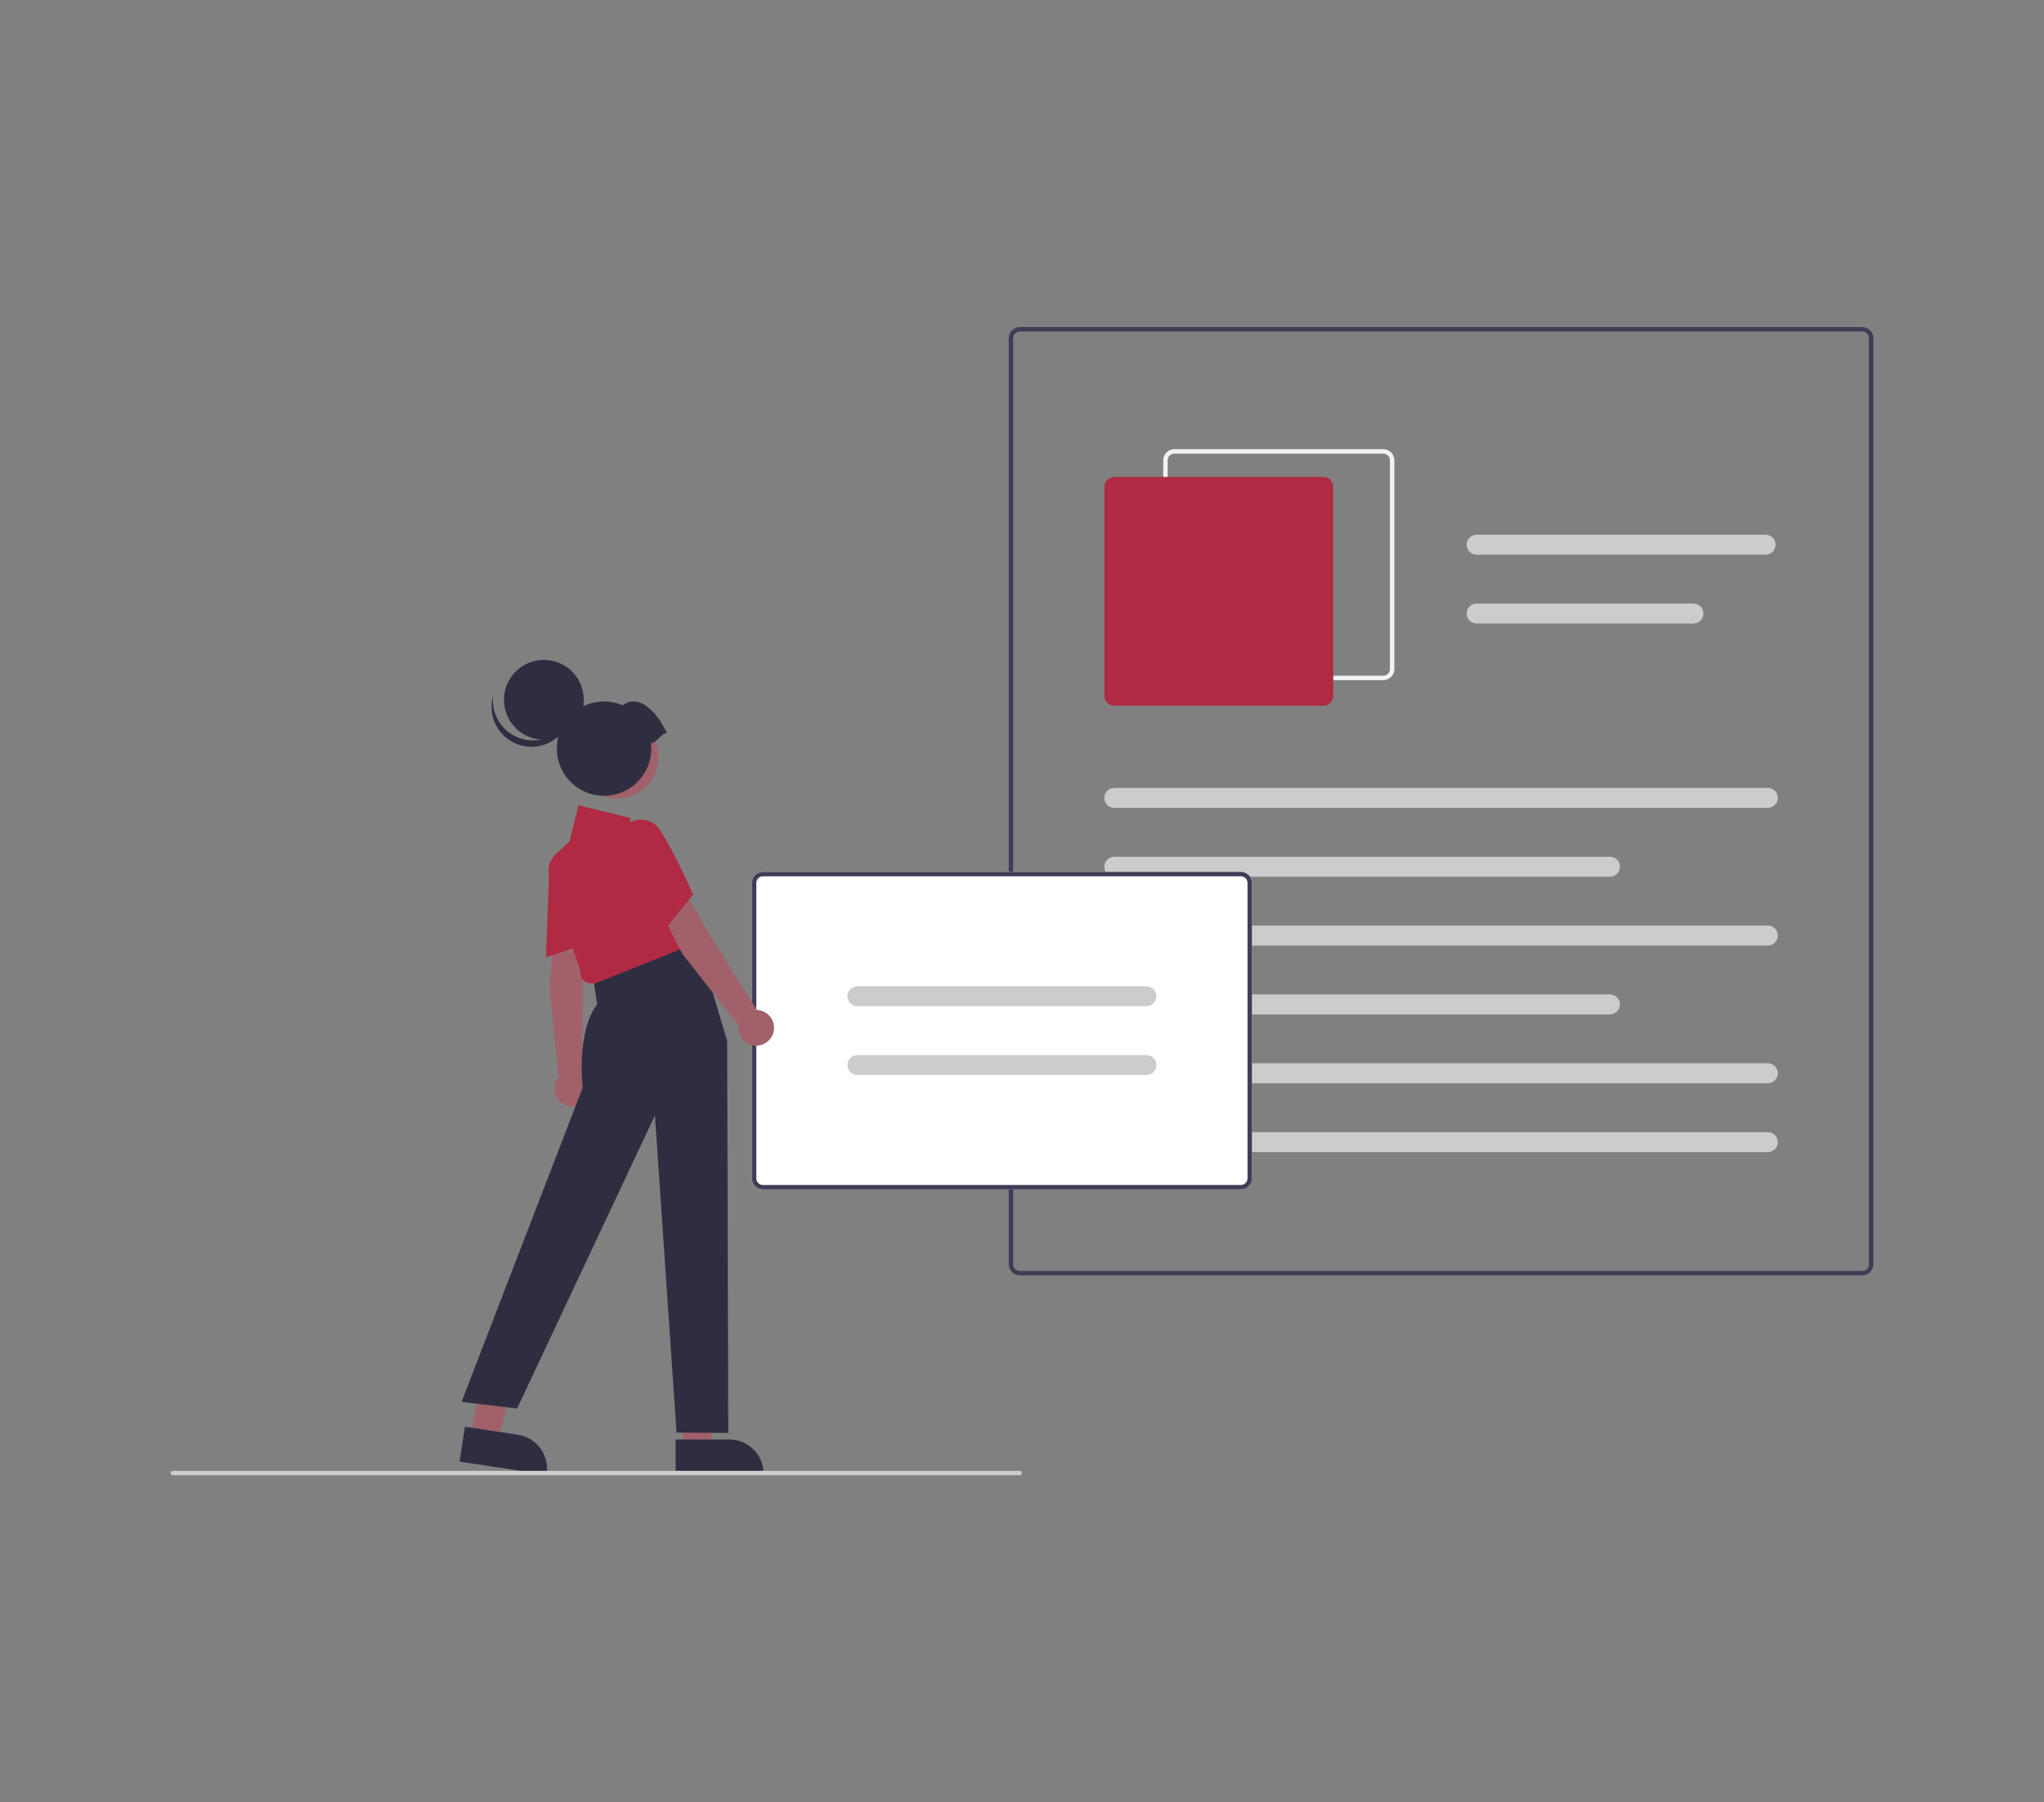 <svg width="575" height="507" viewBox="0 0 575 507" fill="none" xmlns="http://www.w3.org/2000/svg">
<rect x="0" y="0" width="575" height="507" fill="#808080" stroke="none"/>
<g clip-path="url(#clip0_80_2172)">
<path d="M523.874 358.772H286.896C286.067 358.771 285.272 358.441 284.686 357.856C284.1 357.27 283.77 356.476 283.769 355.648V95.124C283.77 94.296 284.1 93.502 284.686 92.916C285.272 92.33 286.067 92.001 286.896 92H523.874C524.703 92.001 525.497 92.33 526.083 92.916C526.669 93.502 526.999 94.296 527 95.124V355.648C526.999 356.476 526.669 357.27 526.083 357.856C525.497 358.441 524.703 358.771 523.874 358.772ZM286.896 93.249C286.398 93.25 285.922 93.448 285.57 93.799C285.218 94.15 285.02 94.627 285.02 95.124V355.648C285.02 356.145 285.218 356.621 285.57 356.973C285.922 357.324 286.398 357.522 286.896 357.522H523.874C524.371 357.522 524.848 357.324 525.199 356.973C525.551 356.621 525.749 356.145 525.749 355.648V95.124C525.749 94.627 525.551 94.15 525.199 93.799C524.848 93.448 524.371 93.25 523.874 93.249H286.896Z" fill="#3F3D56"/>
<path d="M389.127 191.337H330.352C329.523 191.336 328.728 191.006 328.142 190.421C327.556 189.835 327.227 189.041 327.226 188.213V129.485C327.227 128.657 327.556 127.863 328.142 127.278C328.728 126.692 329.523 126.363 330.352 126.362H389.127C389.956 126.363 390.751 126.692 391.337 127.278C391.923 127.863 392.253 128.657 392.254 129.485V188.213C392.253 189.041 391.923 189.835 391.337 190.421C390.751 191.006 389.956 191.336 389.127 191.337ZM330.352 127.611C329.855 127.612 329.378 127.809 329.026 128.161C328.674 128.512 328.477 128.989 328.476 129.485V188.213C328.477 188.71 328.674 189.186 329.026 189.537C329.378 189.889 329.855 190.086 330.352 190.087H389.127C389.625 190.086 390.102 189.889 390.453 189.537C390.805 189.186 391.003 188.71 391.003 188.213V129.485C391.003 128.989 390.805 128.512 390.453 128.161C390.102 127.809 389.625 127.612 389.127 127.611H330.352Z" fill="#F2F2F2"/>
<path d="M372.245 198.521H313.47C312.724 198.52 312.009 198.224 311.481 197.697C310.954 197.17 310.657 196.455 310.656 195.71V136.983C310.657 136.237 310.954 135.523 311.481 134.996C312.009 134.468 312.724 134.172 313.47 134.171H372.245C372.991 134.172 373.706 134.468 374.234 134.996C374.761 135.523 375.058 136.237 375.059 136.983V195.71C375.058 196.455 374.761 197.17 374.234 197.697C373.706 198.224 372.991 198.52 372.245 198.521Z" fill="#AF2A42"/>
<path d="M497.3 227.26H313.47C312.723 227.26 312.008 226.964 311.48 226.437C310.952 225.909 310.656 225.194 310.656 224.449C310.656 223.703 310.952 222.988 311.48 222.461C312.008 221.934 312.723 221.637 313.47 221.637H497.3C498.046 221.637 498.762 221.934 499.289 222.461C499.817 222.988 500.113 223.703 500.113 224.449C500.113 225.194 499.817 225.909 499.289 226.437C498.762 226.964 498.046 227.26 497.3 227.26Z" fill="#CCCCCC"/>
<path d="M452.905 246.628H313.47C312.723 246.628 312.008 246.331 311.48 245.804C310.952 245.277 310.656 244.562 310.656 243.816C310.656 243.071 310.952 242.356 311.48 241.828C312.008 241.301 312.723 241.005 313.47 241.005H452.905C453.652 241.005 454.367 241.301 454.895 241.828C455.423 242.356 455.719 243.071 455.719 243.816C455.719 244.562 455.423 245.277 454.895 245.804C454.367 246.331 453.652 246.628 452.905 246.628Z" fill="#CCCCCC"/>
<path d="M496.674 156.038H415.389C414.643 156.038 413.927 155.742 413.399 155.214C412.872 154.687 412.575 153.972 412.575 153.226C412.575 152.481 412.872 151.766 413.399 151.238C413.927 150.711 414.643 150.415 415.389 150.415H496.674C497.42 150.415 498.136 150.711 498.664 151.238C499.192 151.766 499.488 152.481 499.488 153.226C499.488 153.972 499.192 154.687 498.664 155.214C498.136 155.742 497.42 156.038 496.674 156.038Z" fill="#CCCCCC"/>
<path d="M476.388 175.405H415.389C414.643 175.405 413.927 175.109 413.399 174.582C412.872 174.055 412.575 173.339 412.575 172.594C412.575 171.848 412.872 171.133 413.399 170.606C413.927 170.079 414.643 169.782 415.389 169.782H476.388C477.134 169.782 477.85 170.079 478.378 170.606C478.905 171.133 479.202 171.848 479.202 172.594C479.202 173.339 478.905 174.055 478.378 174.582C477.85 175.109 477.134 175.405 476.388 175.405Z" fill="#CCCCCC"/>
<path d="M497.3 265.995H313.47C312.723 265.995 312.008 265.699 311.48 265.172C310.952 264.644 310.656 263.929 310.656 263.184C310.656 262.438 310.952 261.723 311.48 261.196C312.008 260.669 312.723 260.372 313.47 260.372H497.3C498.046 260.372 498.762 260.669 499.289 261.196C499.817 261.723 500.113 262.438 500.113 263.184C500.113 263.929 499.817 264.644 499.289 265.172C498.762 265.699 498.046 265.995 497.3 265.995Z" fill="#CCCCCC"/>
<path d="M452.905 285.363H313.47C312.723 285.363 312.008 285.066 311.48 284.539C310.952 284.012 310.656 283.297 310.656 282.551C310.656 281.806 310.952 281.091 311.48 280.563C312.008 280.036 312.723 279.74 313.47 279.74H452.905C453.652 279.74 454.367 280.036 454.895 280.563C455.423 281.091 455.719 281.806 455.719 282.551C455.719 283.297 455.423 284.012 454.895 284.539C454.367 285.066 453.652 285.363 452.905 285.363Z" fill="#CCCCCC"/>
<path d="M497.3 304.73H313.47C312.723 304.73 312.008 304.434 311.48 303.907C310.952 303.38 310.656 302.664 310.656 301.919C310.656 301.173 310.952 300.458 311.48 299.931C312.008 299.404 312.723 299.107 313.47 299.107H497.3C498.046 299.107 498.762 299.404 499.289 299.931C499.817 300.458 500.113 301.173 500.113 301.919C500.113 302.664 499.817 303.38 499.289 303.907C498.762 304.434 498.046 304.73 497.3 304.73Z" fill="#CCCCCC"/>
<path d="M497.3 324.098H313.47C312.723 324.098 312.008 323.801 311.48 323.274C310.952 322.747 310.656 322.032 310.656 321.286C310.656 320.541 310.952 319.826 311.48 319.298C312.008 318.771 312.723 318.475 313.47 318.475H497.3C498.046 318.475 498.762 318.771 499.289 319.298C499.817 319.826 500.113 320.541 500.113 321.286C500.113 322.032 499.817 322.747 499.289 323.274C498.762 323.801 498.046 324.098 497.3 324.098Z" fill="#CCCCCC"/>
<path d="M349.066 334.6H214.632C213.804 334.6 213.009 334.27 212.423 333.685C211.837 333.099 211.507 332.305 211.506 331.477V248.384C211.507 247.556 211.837 246.762 212.423 246.176C213.009 245.59 213.804 245.261 214.632 245.26H349.066C349.895 245.261 350.689 245.59 351.276 246.176C351.862 246.762 352.191 247.556 352.192 248.384V331.477C352.191 332.305 351.862 333.099 351.276 333.685C350.689 334.27 349.895 334.6 349.066 334.6Z" fill="white"/>
<path d="M349.066 334.6H214.632C213.804 334.6 213.009 334.27 212.423 333.685C211.837 333.099 211.507 332.305 211.506 331.477V248.384C211.507 247.556 211.837 246.762 212.423 246.176C213.009 245.59 213.804 245.261 214.632 245.26H349.066C349.895 245.261 350.689 245.59 351.276 246.176C351.862 246.762 352.191 247.556 352.192 248.384V331.477C352.191 332.305 351.862 333.099 351.276 333.685C350.689 334.27 349.895 334.6 349.066 334.6ZM214.632 246.51C214.135 246.51 213.658 246.708 213.307 247.059C212.955 247.411 212.757 247.887 212.757 248.384V331.477C212.757 331.974 212.955 332.45 213.307 332.801C213.658 333.153 214.135 333.35 214.632 333.351H349.066C349.563 333.35 350.04 333.153 350.392 332.801C350.743 332.45 350.941 331.974 350.942 331.477V248.384C350.941 247.887 350.743 247.411 350.392 247.059C350.04 246.708 349.563 246.51 349.066 246.51H214.632Z" fill="#3F3D56"/>
<path d="M322.492 283.058H241.207C240.46 283.058 239.745 282.762 239.217 282.234C238.689 281.707 238.393 280.992 238.393 280.247C238.393 279.501 238.689 278.786 239.217 278.259C239.745 277.731 240.46 277.435 241.207 277.435H322.492C323.238 277.435 323.954 277.731 324.481 278.259C325.009 278.786 325.306 279.501 325.306 280.247C325.306 280.992 325.009 281.707 324.481 282.234C323.954 282.762 323.238 283.058 322.492 283.058Z" fill="#CCCCCC"/>
<path d="M322.492 302.425H241.207C240.46 302.425 239.745 302.129 239.217 301.602C238.689 301.075 238.393 300.36 238.393 299.614C238.393 298.868 238.689 298.153 239.217 297.626C239.745 297.099 240.46 296.803 241.207 296.803H322.492C323.238 296.803 323.954 297.099 324.481 297.626C325.009 298.153 325.306 298.868 325.306 299.614C325.306 300.36 325.009 301.075 324.481 301.602C323.954 302.129 323.238 302.425 322.492 302.425Z" fill="#CCCCCC"/>
<path d="M192.022 407.435H199.688L203.334 377.891L192.021 377.892L192.022 407.435Z" fill="#A0616A"/>
<path d="M190.067 404.934L205.163 404.934H205.164C207.715 404.934 210.162 405.947 211.967 407.749C213.771 409.552 214.784 411.997 214.785 414.546V414.859L190.067 414.86L190.067 404.934Z" fill="#2F2E41"/>
<path d="M132.334 404.119L139.914 405.264L147.94 376.597L138.003 374.908L132.334 404.119Z" fill="#A0616A"/>
<path d="M130.775 401.355L145.702 403.609L145.702 403.609C148.225 403.99 150.493 405.357 152.007 407.409C153.522 409.461 154.158 412.03 153.777 414.551L153.73 414.86L129.29 411.169L130.775 401.355Z" fill="#2F2E41"/>
<path d="M155.97 261.024L164.481 263.252L163.915 277.04L163.845 302.144C164.683 302.724 165.326 303.544 165.688 304.496C166.05 305.449 166.114 306.488 165.871 307.478C165.629 308.468 165.091 309.36 164.33 310.038C163.569 310.716 162.62 311.147 161.608 311.274C160.597 311.401 159.57 311.218 158.665 310.749C157.759 310.281 157.018 309.549 156.538 308.65C156.058 307.751 155.863 306.728 155.977 305.715C156.092 304.703 156.512 303.75 157.181 302.981L154.565 277.785L155.97 261.024Z" fill="#A0616A"/>
<path d="M154.488 245.231C154.535 243.899 154.965 242.608 155.727 241.513C156.488 240.418 157.549 239.566 158.783 239.057C159.938 238.541 161.218 238.373 162.468 238.574C163.717 238.774 164.88 239.335 165.814 240.187C166.486 240.787 167.019 241.526 167.375 242.352C167.732 243.179 167.904 244.073 167.879 244.973C167.901 253.05 166.076 264.824 166.058 264.942L166.029 265.129L153.588 269.315L154.488 245.231Z" fill="#AF2A42"/>
<path d="M176.733 268.16L195.761 263.238L204.557 292.838L204.87 403.107L190.319 403.016L184.236 313.767L145.469 396.235L129.837 394.361L163.915 305.958C163.915 305.958 162.039 290.339 167.979 282.529L166.728 274.407L176.733 268.16Z" fill="#2F2E41"/>
<path d="M163.902 275.524C163.636 275.201 163.443 274.824 163.336 274.42C163.228 274.016 163.209 273.593 163.28 273.181L154.6 247.163C154.195 245.947 154.152 244.639 154.477 243.399C154.801 242.158 155.479 241.039 156.428 240.176L160.196 236.754L162.749 226.549L177.425 230.133L176.216 234.966L182.858 233.76L196.848 264.893L167.605 276.572L166.165 276.594C165.732 276.595 165.304 276.499 164.913 276.314C164.521 276.129 164.176 275.859 163.902 275.524Z" fill="#AF2A42"/>
<path d="M184.272 253.557L192.658 250.894L199.555 262.849L212.926 284.103C213.944 284.145 214.926 284.495 215.742 285.107C216.557 285.718 217.167 286.563 217.492 287.529C217.817 288.494 217.84 289.536 217.559 290.515C217.278 291.495 216.707 292.366 215.92 293.013C215.133 293.661 214.167 294.055 213.152 294.142C212.136 294.23 211.117 294.007 210.231 293.504C209.344 293 208.632 292.24 208.187 291.323C207.743 290.406 207.587 289.376 207.741 288.369L192.052 268.472L184.272 253.557Z" fill="#A0616A"/>
<path d="M174.571 241C173.898 239.849 173.571 238.528 173.629 237.196C173.687 235.864 174.128 234.577 174.898 233.489C175.599 232.436 176.591 231.61 177.754 231.113C178.917 230.615 180.2 230.468 181.446 230.688C182.334 230.836 183.18 231.176 183.923 231.685C184.667 232.193 185.29 232.857 185.751 233.63C190.09 240.445 194.847 251.37 194.894 251.479L194.969 251.653L186.695 261.835L174.571 241Z" fill="#AF2A42"/>
<path d="M173.607 224.65C180.047 224.65 185.268 219.433 185.268 212.999C185.268 206.564 180.047 201.348 173.607 201.348C167.167 201.348 161.947 206.564 161.947 212.999C161.947 219.433 167.167 224.65 173.607 224.65Z" fill="#A0616A"/>
<path d="M153 208.084C159.204 208.084 164.233 203.059 164.233 196.861C164.233 190.663 159.204 185.638 153 185.638C146.797 185.638 141.768 190.663 141.768 196.861C141.768 203.059 146.797 208.084 153 208.084Z" fill="#2F2E41"/>
<path d="M143.312 206.155C144.766 207.204 146.45 207.891 148.224 208.157C149.998 208.423 151.81 208.261 153.508 207.684C155.206 207.107 156.742 206.132 157.986 204.841C159.229 203.55 160.146 201.979 160.658 200.262C160.464 201.801 159.953 203.283 159.157 204.615C158.361 205.948 157.297 207.1 156.032 208.001C154.768 208.901 153.33 209.53 151.81 209.847C150.29 210.165 148.721 210.164 147.202 209.845C145.682 209.526 144.245 208.895 142.982 207.993C141.719 207.091 140.656 205.937 139.862 204.604C139.067 203.271 138.558 201.788 138.366 200.248C138.174 198.709 138.304 197.146 138.747 195.659C138.495 197.657 138.786 199.686 139.589 201.532C140.393 203.379 141.679 204.975 143.312 206.155Z" fill="#2F2E41"/>
<path d="M187.639 206.167C185.678 202.659 184.928 201.194 182.4 199.061C180.164 197.175 177.414 196.621 175.196 198.408C172.572 197.276 169.652 197.019 166.87 197.676C164.088 198.333 161.593 199.869 159.755 202.057C157.916 204.244 156.833 206.965 156.666 209.816C156.499 212.668 157.257 215.497 158.827 217.883C160.397 220.27 162.696 222.087 165.381 223.064C168.067 224.042 170.997 224.127 173.736 223.308C176.474 222.489 178.875 220.81 180.582 218.519C182.289 216.228 183.211 213.448 183.211 210.592C183.209 210.09 183.179 209.589 183.12 209.091C185.048 208.82 185.711 206.438 187.639 206.167Z" fill="#2F2E41"/>
<path d="M286.854 415H48.625C48.459 415 48.3 414.934 48.183 414.817C48.066 414.7 48 414.541 48 414.375C48 414.21 48.066 414.051 48.183 413.933C48.3 413.816 48.459 413.75 48.625 413.75H286.854C287.02 413.75 287.179 413.816 287.296 413.933C287.413 414.051 287.479 414.21 287.479 414.375C287.479 414.541 287.413 414.7 287.296 414.817C287.179 414.934 287.02 415 286.854 415Z" fill="#CCCCCC"/>
</g>
<defs>
<clipPath id="clip0_80_2172">
<rect width="479" height="323" fill="white" transform="translate(48 92)"/>
</clipPath>
</defs>
</svg>
